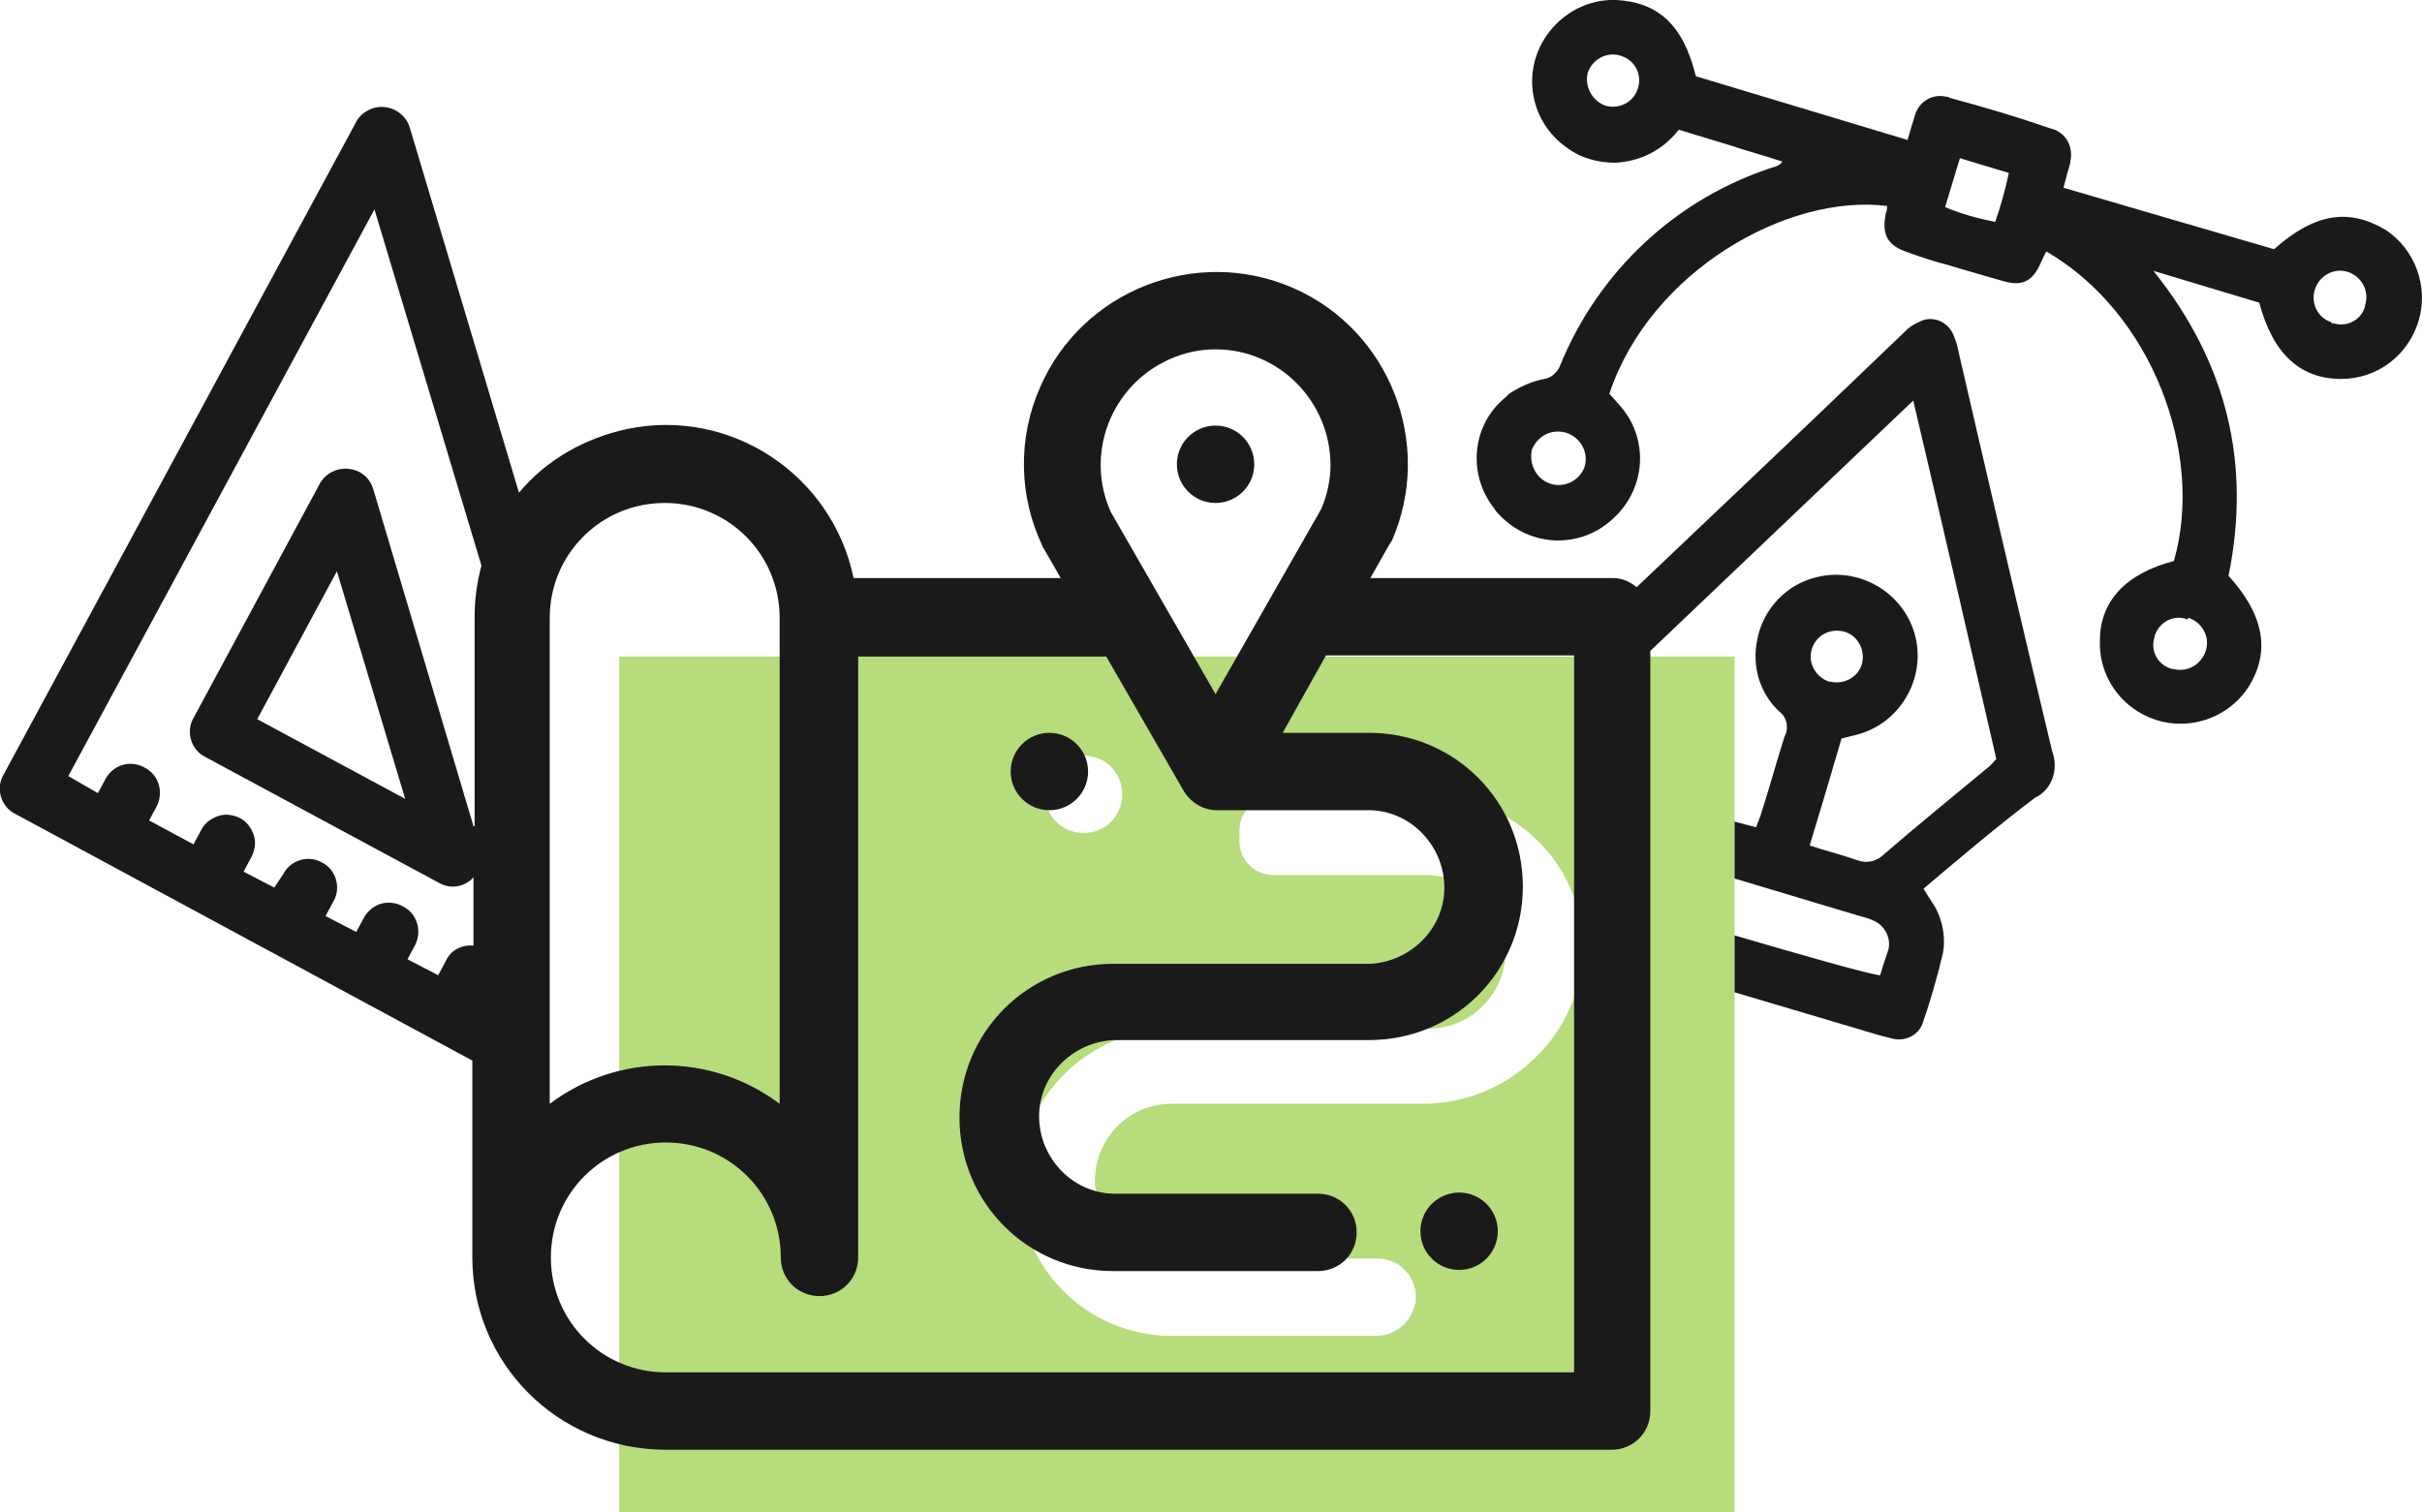 <?xml version="1.0" encoding="utf-8"?>
<!-- Generator: Adobe Illustrator 26.0.1, SVG Export Plug-In . SVG Version: 6.00 Build 0)  -->
<svg version="1.1" id="icon" xmlns="http://www.w3.org/2000/svg" xmlns:xlink="http://www.w3.org/1999/xlink" x="0px" y="0px"
	 viewBox="0 0 212.8 132.9" style="enable-background:new 0 0 212.8 132.9;" xml:space="preserve">
<style type="text/css">
	.st0{fill:#B7DC7C;}
	.st1{fill:#1A1A1A;}
</style>
<path class="st0" d="M54.4,57.7v75.2h98V57.7H54.4z M95.2,66.4c1.9,0,3.4,1.5,3.4,3.4s-1.5,3.4-3.4,3.4s-3.4-1.5-3.4-3.4
	C91.8,67.9,93.3,66.4,95.2,66.4C95.1,66.4,95.2,66.4,95.2,66.4L95.2,66.4z M125,97h-22.1c-3.7,0-6.7,3-6.7,6.8c0,0.3,0,0.6,0.1,0.9
	c0.5,3.4,3.5,5.9,6.9,5.9h17.8c1.9,0,3.4,1.5,3.4,3.4c0,0.2,0,0.5-0.1,0.7c-0.4,1.6-1.8,2.7-3.4,2.7h-17.9c-7.5,0-13.5-6-13.5-13.5
	c0-0.2,0-0.5,0-0.7c0.5-7.3,6.6-12.9,13.9-12.8h21.9c3.4,0.1,6.4-2.4,6.9-5.8c0.5-3.7-2-7.1-5.7-7.6c-0.3,0-0.6-0.1-0.9-0.1h-13.7
	c-1.6,0-2.9-1.2-3-2.8V73c0-1.6,1.2-2.9,2.8-3c0,0,0.1,0,0.1,0h13.8c7.5,0,13.5,6,13.5,13.5c0,0.2,0,0.5,0,0.7
	C138.4,91.4,132.3,97,125,97L125,97z"/>
<path class="st1" d="M199.8,21.9c3.6-3.2,6.6-3.6,9.8-1.7c2.6,1.7,3.8,5,2.9,8c-0.9,3-3.6,5.1-6.8,5.1c-3.6,0-6-2.2-7.2-6.7
	l-9.3-2.8c6.5,8.1,8.6,17,6.6,26.8c3.1,3.4,3.7,6.6,1.8,9.7c-2.1,3.3-6.5,4.3-9.8,2.2c-2.1-1.3-3.4-3.7-3.3-6.2c0-3.5,2.3-5.9,6.5-7
	c2.7-9.4-1.9-21.8-11.2-27.2c-0.2,0.3-0.3,0.6-0.5,1c-0.7,1.6-1.6,2.1-3.3,1.6s-3.2-0.9-4.8-1.4c-1.2-0.3-2.4-0.7-3.5-1.1
	c-1.9-0.6-2.4-1.6-2-3.5c0.1-0.2,0.1-0.4,0.1-0.6c-8.7-1.1-20.8,5.7-24.4,16.5l0.8,0.9c2.7,2.9,2.5,7.4-0.5,10.1
	c-2.9,2.7-7.4,2.5-10.1-0.5c-0.1-0.1-0.2-0.2-0.3-0.4c-2.4-3-2-7.4,1-9.8c0.1-0.1,0.2-0.2,0.3-0.3c0.9-0.6,2-1.1,3.1-1.3
	c0.6-0.1,1-0.5,1.3-1c3.4-8.5,10.4-15,19.1-17.7c0.2-0.1,0.4-0.2,0.5-0.4c-1.5-0.5-3-0.9-4.5-1.4l-4.6-1.4c-1.4,1.8-3.4,2.8-5.6,2.9
	c-1.5,0-3-0.4-4.2-1.3c-3.2-2.2-4.1-6.6-1.8-9.9c1.4-2,3.7-3.2,6.1-3.1c3.7,0.2,5.9,2.2,7,6.7l18.6,5.6c0.2-0.7,0.4-1.4,0.6-2
	c0.3-1.3,1.5-2.1,2.8-1.8c0.1,0,0.2,0,0.3,0.1c3,0.8,6,1.7,8.9,2.7c1.3,0.3,2,1.6,1.7,2.9c0,0,0,0.1,0,0.1c-0.2,0.7-0.4,1.4-0.6,2.2
	L199.8,21.9z M170.9,18.2c1.4,0.6,2.9,1,4.4,1.3c0.5-1.4,0.9-2.9,1.2-4.3l-4.3-1.3L170.9,18.2z M142.4,4.9c-1.2-0.4-2.5,0.3-2.9,1.5
	c-0.3,1.2,0.4,2.5,1.6,2.9c1.2,0.3,2.4-0.3,2.8-1.5C144.3,6.6,143.7,5.3,142.4,4.9z M136.2,42.5c1.2,0.4,2.5-0.2,3-1.4
	c0.4-1.2-0.2-2.5-1.4-3c-0.1,0-0.2-0.1-0.3-0.1c-1.2-0.3-2.4,0.3-2.9,1.5C134.3,40.8,135,42.1,136.2,42.5z M192.1,54.4
	c-1.2-0.4-2.4,0.3-2.8,1.5c0,0,0,0.1,0,0.1c-0.4,1.2,0.3,2.5,1.6,2.8c0,0,0,0,0.1,0c1.2,0.3,2.4-0.4,2.8-1.6
	c0.4-1.2-0.3-2.5-1.5-2.9C192.1,54.5,192.1,54.5,192.1,54.4L192.1,54.4z M205,28.4c1.2,0.4,2.5-0.3,2.8-1.5c0,0,0-0.1,0-0.1
	c0.4-1.2-0.3-2.5-1.5-2.9s-2.5,0.3-2.9,1.5c-0.4,1.2,0.2,2.5,1.4,2.9C204.9,28.4,204.9,28.5,205,28.4L205,28.4z"/>
<circle class="st1" cx="128.2" cy="108.2" r="3.4"/>
<circle class="st1" cx="92.2" cy="67.8" r="3.4"/>
<circle class="st1" cx="106.8" cy="40.8" r="3.4"/>
<path class="st1" d="M180.3,66c-2.8-11.7-5.5-23.3-8.2-35c-0.1-0.5-0.2-0.9-0.4-1.4c-0.4-1.2-1.7-1.9-2.9-1.4
	c-0.2,0.1-0.4,0.2-0.6,0.3c-0.4,0.2-0.7,0.5-1,0.8c-7.8,7.5-15.6,14.9-23.4,22.3c-0.6-0.5-1.3-0.8-2.1-0.8h-21.3l1.7-3
	c0.1-0.1,0.1-0.2,0.2-0.3c3.7-8.5-0.2-18.5-8.7-22.2c-8.5-3.7-18.5,0.2-22.2,8.7c-2,4.5-1.9,9.6,0.2,14c0,0.1,0.1,0.2,0.1,0.2
	l1.5,2.6H75c-1.9-9.1-10.8-15-19.9-13.1c-3.7,0.8-7.1,2.7-9.5,5.6L36,11.2c-0.4-1.3-1.8-2.1-3.2-1.7c-0.6,0.2-1.2,0.6-1.5,1.2
	l-31,57.4c-0.7,1.2-0.2,2.8,1,3.4l40.2,21.7v17.3c0,9.3,7.5,16.8,16.8,16.9h83.3c1.9,0,3.4-1.5,3.4-3.4V57.2l23.1-22
	c2.5,10.6,4.9,21.1,7.3,31.5c-0.3,0.3-0.5,0.6-0.8,0.8c-3,2.5-6.1,5-9.1,7.6c-0.6,0.6-1.5,0.8-2.3,0.5c-1.4-0.5-2.7-0.8-4.2-1.3
	c1-3.3,1.9-6.3,2.8-9.4c0.4-0.1,0.8-0.2,1.2-0.3c3.8-0.9,6.2-4.8,5.3-8.6c-0.9-3.8-4.8-6.2-8.6-5.3c-2.7,0.6-4.8,2.8-5.3,5.5
	c-0.5,2.3,0.2,4.7,1.9,6.3c0.7,0.5,0.9,1.5,0.5,2.2c-0.7,2.2-1.3,4.4-2,6.6c-0.1,0.4-0.3,0.8-0.5,1.4l-1.9-0.5v5l11,3.3
	c0.4,0.1,0.8,0.2,1.2,0.4c1,0.4,1.6,1.6,1.3,2.6c-0.1,0.3-0.2,0.6-0.3,0.9s-0.3,0.9-0.4,1.3c-0.7,0-7-1.8-12.8-3.5v5l12.8,3.8
	c0.4,0.1,0.8,0.2,1.2,0.3c1,0.2,2.1-0.3,2.5-1.3c0.7-2,1.3-4.1,1.8-6.2c0.3-1.6-0.1-3.3-1-4.6c-0.2-0.3-0.4-0.6-0.7-1.1
	c3.3-2.8,6.5-5.5,9.8-8C180.3,69.4,180.9,67.6,180.3,66z M41.6,72.6L32.8,43c-0.3-1-1.1-1.7-2.2-1.8c-1-0.1-2,0.4-2.5,1.3L17,63.1
	c-0.7,1.2-0.2,2.8,1,3.4l20.6,11.1c0.9,0.5,2,0.4,2.8-0.3c0.1-0.1,0.1-0.1,0.2-0.2v6c-1-0.1-2,0.4-2.4,1.3l-0.7,1.3l-2.7-1.4
	l0.7-1.3c0.6-1.3,0.1-2.8-1.2-3.4c-1.2-0.6-2.6-0.2-3.3,1l-0.7,1.3l-2.7-1.4l0.7-1.3c0.7-1.2,0.2-2.8-1-3.4c-1.2-0.7-2.8-0.2-3.4,1
	L24.1,78l-2.7-1.4l0.7-1.3c0.3-0.6,0.4-1.3,0.2-1.9c-0.2-0.6-0.6-1.2-1.2-1.5c-0.6-0.3-1.3-0.4-1.9-0.2c-0.6,0.2-1.2,0.6-1.5,1.2
	L17,74.2l-3.9-2.1l0.7-1.3c0.6-1.3,0.1-2.8-1.2-3.4c-1.2-0.6-2.6-0.2-3.3,1l-0.7,1.3L6,68.2l26.9-49.8l9.4,31.3l0,0
	c-0.4,1.5-0.6,3-0.6,4.5V72.6z M35.6,70.2l-13-7l7-13L35.6,70.2z M106.8,30.7c5.6,0,10.1,4.6,10.1,10.2c0,1.3-0.3,2.6-0.8,3.8
	L106.8,61l-9.2-16c-2.3-5.1,0-11.1,5.1-13.4C104,31,105.4,30.7,106.8,30.7z M48.3,54.3c0-5.6,4.5-10.1,10.1-10.1
	c5.6,0,10.1,4.5,10.1,10.1c0,0,0,0,0,0V97c-6-4.5-14.2-4.5-20.2,0V54.3z M138.3,120.6H58.5c-5.6,0-10.1-4.5-10.1-10.1
	s4.5-10.1,10.1-10.1c5.6,0,10.1,4.5,10.1,10.1c0,1.9,1.5,3.4,3.4,3.4s3.4-1.5,3.4-3.4c0,0,0,0,0,0V57.7h21.8l6.8,11.8
	c0.6,1,1.7,1.7,2.9,1.7h13.5c3.7,0.1,6.6,3.3,6.5,7c-0.1,3.5-3,6.3-6.5,6.5H97.8c-7.5,0-13.5,6-13.5,13.5s6,13.5,13.5,13.5h18
	c1.9,0,3.4-1.5,3.4-3.4s-1.5-3.4-3.4-3.4c0,0,0,0,0,0h-18c-3.7-0.1-6.6-3.3-6.5-7c0.1-3.5,3-6.3,6.5-6.5h22.5
	c7.5,0,13.5-6,13.5-13.5s-6-13.5-13.5-13.5h-7.6l3.8-6.8h21.8V120.6z M159.2,57c0.4-1.2,1.6-1.8,2.8-1.5c1.2,0.3,1.9,1.6,1.6,2.8
	c0,0,0,0,0,0c-0.3,1.2-1.6,1.9-2.8,1.6c0,0-0.1,0-0.1,0C159.5,59.5,158.8,58.2,159.2,57z"/>
</svg>
